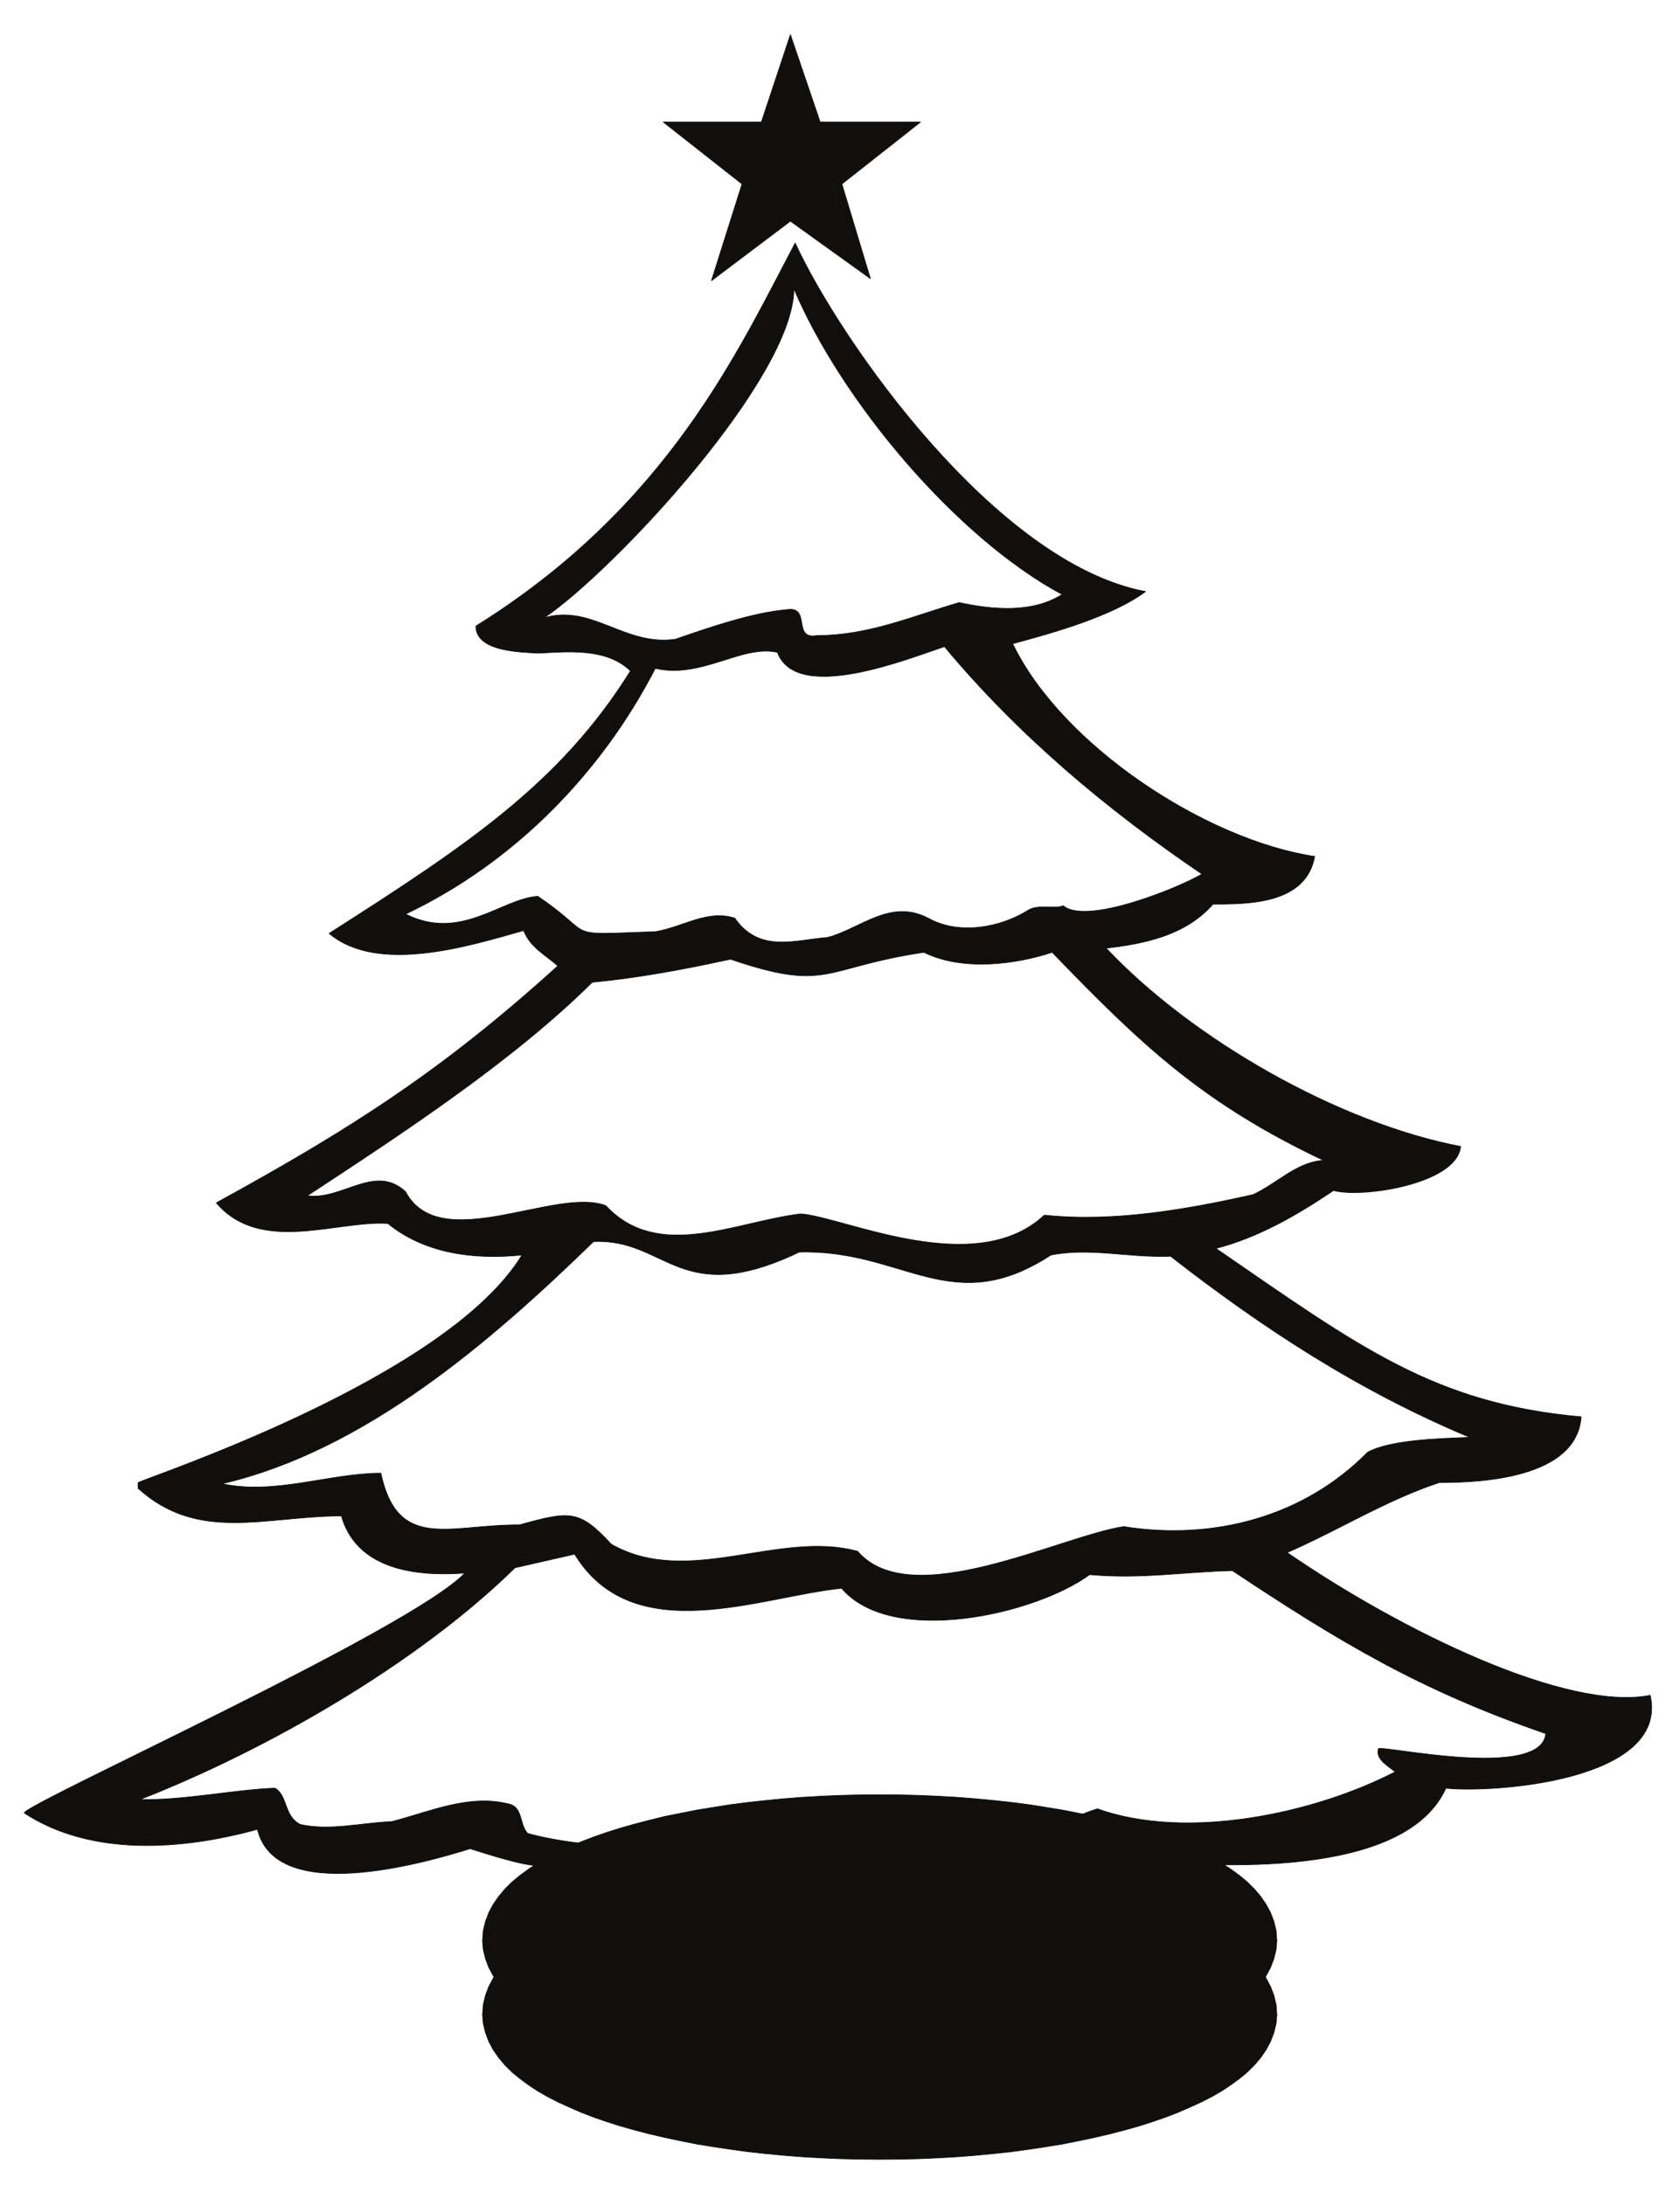 <?xml version="1.0" encoding="UTF-8"?>
<svg xmlns="http://www.w3.org/2000/svg" xmlns:xlink="http://www.w3.org/1999/xlink" width="297.561pt" height="386.992pt" viewBox="0 0 297.561 386.992" version="1.1">
<g id="surface1">
<path style="fill:none;stroke-width:0.12;stroke-linecap:butt;stroke-linejoin:round;stroke:rgb(6.476%,5.928%,5.235%);stroke-opacity:1;stroke-miterlimit:10;" d="M -0.001 -0.001 L -0.032 -0.001 L -0.141 1.671 L -0.54 3.315 L -1.141 4.874 L -1.93 6.35 L -2.891 7.737 L -4.001 9.042 L -5.251 10.292 L -6.661 11.452 L -8.169 12.557 L -9.809 13.636 L -11.571 14.655 L -13.469 15.62 L -15.45 16.554 L -17.551 17.432 L -19.758 18.284 L -22.059 19.077 L -24.461 19.843 L -26.989 20.55 L -29.602 21.229 L -32.258 21.882 L -35.071 22.452 L -37.93 23.018 L -40.879 23.526 L -43.911 23.979 L -47.001 24.378 L -50.149 24.718 L -53.379 25.03 L -56.669 25.284 L -60.04 25.483 L -63.411 25.624 L -66.872 25.71 L -70.36 25.737 L -70.36 18.483 L -66.981 18.452 L -63.641 18.37 L -60.379 18.229 L -57.149 18.057 L -54.001 17.8 L -50.879 17.518 L -47.852 17.179 L -44.899 16.78 L -42.008 16.354 L -39.2 15.874 L -36.481 15.362 L -33.879 14.796 L -31.321 14.202 L -28.891 13.577 L -26.559 12.897 L -24.321 12.19 L -22.231 11.452 L -20.239 10.714 L -18.372 9.921 L -16.641 9.1 L -15.051 8.276 L -13.61 7.456 L -12.301 6.604 L -11.141 5.753 L -10.149 4.932 L -9.301 4.108 L -8.622 3.315 L -8.11 2.55 L -7.739 1.87 L -7.489 1.218 L -7.34 0.596 L -7.29 -0.001 L -7.309 -0.001 Z M -0.001 -0.001 " transform="matrix(1,0,0,-1,226.165,356.671)"/>
<path style=" stroke:none;fill-rule:evenodd;fill:rgb(6.476%,5.928%,5.235%);fill-opacity:1;" d="M 226.164 356.672 L 226.133 356.672 L 226.023 355 L 225.625 353.355 L 225.023 351.797 L 224.234 350.32 L 223.273 348.934 L 222.164 347.629 L 220.914 346.379 L 219.504 345.219 L 217.996 344.113 L 216.355 343.035 L 214.594 342.016 L 212.695 341.051 L 210.715 340.117 L 208.613 339.238 L 206.406 338.387 L 204.105 337.594 L 201.703 336.828 L 199.176 336.121 L 196.562 335.441 L 193.906 334.789 L 191.094 334.219 L 188.234 333.652 L 185.285 333.145 L 182.254 332.691 L 179.164 332.293 L 176.016 331.953 L 172.785 331.641 L 169.496 331.387 L 166.125 331.188 L 162.754 331.047 L 159.293 330.961 L 155.805 330.934 L 155.805 338.188 L 159.184 338.219 L 162.523 338.301 L 165.785 338.441 L 169.016 338.613 L 172.164 338.871 L 175.285 339.152 L 178.312 339.492 L 181.266 339.891 L 184.156 340.316 L 186.965 340.797 L 189.684 341.309 L 192.285 341.875 L 194.844 342.469 L 197.273 343.094 L 199.605 343.773 L 201.844 344.48 L 203.934 345.219 L 205.926 345.957 L 207.793 346.75 L 209.523 347.57 L 211.113 348.395 L 212.555 349.215 L 213.863 350.066 L 215.023 350.918 L 216.016 351.738 L 216.863 352.562 L 217.543 353.355 L 218.055 354.121 L 218.426 354.801 L 218.676 355.453 L 218.824 356.074 L 218.875 356.672 L 218.855 356.672 Z M 226.164 356.672 "/>
<path style="fill:none;stroke-width:0.12;stroke-linecap:butt;stroke-linejoin:round;stroke:rgb(6.476%,5.928%,5.235%);stroke-opacity:1;stroke-miterlimit:10;" d="M 0.001 -0 L 3.49 0.027 L 6.951 0.113 L 10.322 0.258 L 13.693 0.453 L 16.978 0.711 L 20.212 1.019 L 23.361 1.359 L 26.451 1.785 L 29.478 2.238 L 32.431 2.723 L 35.291 3.289 L 38.103 3.887 L 40.759 4.508 L 43.373 5.187 L 45.9 5.894 L 48.302 6.664 L 50.603 7.457 L 52.81 8.308 L 54.912 9.215 L 56.892 10.121 L 58.791 11.086 L 60.552 12.105 L 62.193 13.183 L 63.701 14.289 L 65.111 15.449 L 66.361 16.695 L 67.47 18 L 68.431 19.39 L 69.22 20.863 L 69.822 22.422 L 70.22 24.066 L 70.361 25.738 L 63.052 25.738 L 63.021 25.144 L 62.873 24.519 L 62.623 23.867 L 62.251 23.187 L 61.74 22.422 L 61.06 21.629 L 60.212 20.836 L 59.22 19.984 L 58.06 19.137 L 56.751 18.312 L 55.31 17.465 L 53.72 16.64 L 51.99 15.816 L 50.123 15.055 L 48.13 14.289 L 46.041 13.551 L 43.802 12.844 L 41.47 12.16 L 39.041 11.539 L 36.478 10.941 L 33.88 10.375 L 31.162 9.863 L 28.353 9.383 L 25.462 8.957 L 22.509 8.59 L 19.478 8.223 L 16.361 7.937 L 13.212 7.711 L 9.978 7.512 L 6.72 7.371 L 3.38 7.285 L 0.001 7.258 Z M 0.001 -0 " transform="matrix(1,0,0,-1,155.803,382.41)"/>
<path style=" stroke:none;fill-rule:evenodd;fill:rgb(6.476%,5.928%,5.235%);fill-opacity:1;" d="M 155.805 382.41 L 159.293 382.383 L 162.754 382.297 L 166.125 382.152 L 169.496 381.957 L 172.781 381.699 L 176.016 381.391 L 179.164 381.051 L 182.254 380.625 L 185.281 380.172 L 188.234 379.688 L 191.094 379.121 L 193.906 378.523 L 196.562 377.902 L 199.176 377.223 L 201.703 376.516 L 204.105 375.746 L 206.406 374.953 L 208.613 374.102 L 210.715 373.195 L 212.695 372.289 L 214.594 371.324 L 216.355 370.305 L 217.996 369.227 L 219.504 368.121 L 220.914 366.961 L 222.164 365.715 L 223.273 364.41 L 224.234 363.02 L 225.023 361.547 L 225.625 359.988 L 226.023 358.344 L 226.164 356.672 L 218.855 356.672 L 218.824 357.266 L 218.676 357.891 L 218.426 358.543 L 218.055 359.223 L 217.543 359.988 L 216.863 360.781 L 216.016 361.574 L 215.023 362.426 L 213.863 363.273 L 212.555 364.098 L 211.113 364.945 L 209.523 365.77 L 207.793 366.594 L 205.926 367.355 L 203.934 368.121 L 201.844 368.859 L 199.605 369.566 L 197.273 370.25 L 194.844 370.871 L 192.281 371.469 L 189.684 372.035 L 186.965 372.547 L 184.156 373.027 L 181.266 373.453 L 178.312 373.82 L 175.281 374.188 L 172.164 374.473 L 169.016 374.699 L 165.781 374.898 L 162.523 375.039 L 159.184 375.125 L 155.805 375.152 Z M 155.805 382.41 "/>
<path style="fill:none;stroke-width:0.12;stroke-linecap:butt;stroke-linejoin:round;stroke:rgb(6.476%,5.928%,5.235%);stroke-opacity:1;stroke-miterlimit:10;" d="M 0.001 -0.001 L -0.03 -0.001 L 0.111 -1.673 L 0.513 -3.318 L 1.103 -4.876 L 1.892 -6.349 L 2.861 -7.739 L 3.962 -9.044 L 5.212 -10.29 L 6.63 -11.45 L 8.13 -12.56 L 9.771 -13.634 L 11.533 -14.654 L 13.431 -15.618 L 15.423 -16.525 L 17.513 -17.435 L 19.72 -18.282 L 22.021 -19.075 L 24.431 -19.845 L 26.951 -20.552 L 29.56 -21.232 L 32.22 -21.853 L 35.033 -22.45 L 37.892 -23.017 L 40.841 -23.497 L 43.88 -23.954 L 46.97 -24.376 L 50.111 -24.72 L 53.341 -25.029 L 56.63 -25.286 L 60.001 -25.482 L 63.38 -25.626 L 66.841 -25.708 L 70.322 -25.739 L 70.322 -18.482 L 66.951 -18.454 L 63.603 -18.368 L 60.341 -18.228 L 57.111 -18.029 L 53.97 -17.802 L 50.853 -17.517 L 47.822 -17.15 L 44.873 -16.782 L 41.982 -16.357 L 39.173 -15.872 L 36.451 -15.364 L 33.841 -14.798 L 31.291 -14.2 L 28.853 -13.579 L 26.533 -12.896 L 24.291 -12.189 L 22.193 -11.45 L 20.212 -10.689 L 18.341 -9.923 L 16.611 -9.099 L 15.021 -8.275 L 13.572 -7.427 L 12.271 -6.603 L 11.111 -5.755 L 10.111 -4.904 L 9.263 -4.111 L 8.58 -3.318 L 8.072 -2.552 L 7.712 -1.872 L 7.451 -1.22 L 7.31 -0.595 L 7.251 -0.001 Z M 0.001 -0.001 " transform="matrix(1,0,0,-1,85.483,356.671)"/>
<path style=" stroke:none;fill-rule:evenodd;fill:rgb(6.476%,5.928%,5.235%);fill-opacity:1;" d="M 85.484 356.672 L 85.453 356.672 L 85.594 358.344 L 85.996 359.988 L 86.586 361.547 L 87.375 363.02 L 88.344 364.41 L 89.445 365.715 L 90.695 366.961 L 92.113 368.121 L 93.613 369.23 L 95.254 370.305 L 97.016 371.324 L 98.914 372.289 L 100.906 373.195 L 102.996 374.105 L 105.203 374.953 L 107.504 375.746 L 109.914 376.516 L 112.434 377.223 L 115.043 377.902 L 117.703 378.523 L 120.516 379.121 L 123.375 379.688 L 126.324 380.168 L 129.363 380.625 L 132.453 381.047 L 135.594 381.391 L 138.824 381.699 L 142.113 381.957 L 145.484 382.152 L 148.863 382.297 L 152.324 382.379 L 155.805 382.41 L 155.805 375.152 L 152.434 375.125 L 149.086 375.039 L 145.824 374.898 L 142.594 374.699 L 139.453 374.473 L 136.336 374.188 L 133.305 373.82 L 130.355 373.453 L 127.465 373.027 L 124.656 372.543 L 121.934 372.035 L 119.324 371.469 L 116.773 370.871 L 114.336 370.25 L 112.016 369.566 L 109.773 368.859 L 107.676 368.121 L 105.695 367.359 L 103.824 366.594 L 102.094 365.77 L 100.504 364.945 L 99.055 364.098 L 97.754 363.273 L 96.594 362.426 L 95.594 361.574 L 94.746 360.781 L 94.062 359.988 L 93.555 359.223 L 93.195 358.543 L 92.934 357.891 L 92.793 357.266 L 92.734 356.672 Z M 85.484 356.672 "/>
<path style="fill:none;stroke-width:0.12;stroke-linecap:butt;stroke-linejoin:round;stroke:rgb(6.476%,5.928%,5.235%);stroke-opacity:1;stroke-miterlimit:10;" d="M 0.001 -0.001 L -3.479 -0.029 L -6.94 -0.114 L -10.319 -0.255 L -13.69 -0.454 L -16.979 -0.708 L -20.209 -1.021 L -23.35 -1.361 L -26.44 -1.755 L -29.479 -2.212 L -32.428 -2.72 L -35.288 -3.286 L -38.1 -3.857 L -40.76 -4.505 L -43.37 -5.189 L -45.889 -5.896 L -48.299 -6.661 L -50.6 -7.454 L -52.807 -8.306 L -54.897 -9.185 L -56.889 -10.118 L -58.788 -11.083 L -60.549 -12.103 L -62.19 -13.181 L -63.69 -14.286 L -65.108 -15.447 L -66.358 -16.697 L -67.459 -18.001 L -68.428 -19.388 L -69.217 -20.864 L -69.807 -22.423 L -70.209 -24.068 L -70.319 -25.739 L -63.069 -25.739 L -63.01 -25.146 L -62.87 -24.521 L -62.608 -23.868 L -62.249 -23.189 L -61.741 -22.423 L -61.057 -21.626 L -60.209 -20.806 L -59.209 -19.986 L -58.049 -19.134 L -56.749 -18.282 L -55.299 -17.462 L -53.709 -16.638 L -51.979 -15.818 L -50.108 -15.025 L -48.127 -14.286 L -46.03 -13.548 L -43.788 -12.841 L -41.467 -12.161 L -39.03 -11.536 L -36.479 -10.943 L -33.87 -10.372 L -31.147 -9.864 L -28.338 -9.38 L -25.448 -8.958 L -22.499 -8.56 L -19.467 -8.22 L -16.35 -7.939 L -13.209 -7.681 L -9.979 -7.513 L -6.717 -7.368 L -3.37 -7.286 L 0.001 -7.255 Z M 0.001 -0.001 " transform="matrix(1,0,0,-1,155.803,330.932)"/>
<path style=" stroke:none;fill-rule:evenodd;fill:rgb(6.476%,5.928%,5.235%);fill-opacity:1;" d="M 155.805 330.934 L 152.324 330.961 L 148.863 331.047 L 145.484 331.188 L 142.113 331.387 L 138.824 331.641 L 135.594 331.953 L 132.453 332.293 L 129.363 332.688 L 126.324 333.145 L 123.375 333.652 L 120.516 334.219 L 117.703 334.789 L 115.043 335.438 L 112.434 336.121 L 109.914 336.828 L 107.504 337.594 L 105.203 338.387 L 102.996 339.238 L 100.906 340.117 L 98.914 341.051 L 97.016 342.016 L 95.254 343.035 L 93.613 344.113 L 92.113 345.219 L 90.695 346.379 L 89.445 347.629 L 88.344 348.934 L 87.375 350.32 L 86.586 351.797 L 85.996 353.355 L 85.594 355 L 85.484 356.672 L 92.734 356.672 L 92.793 356.078 L 92.934 355.453 L 93.195 354.801 L 93.555 354.121 L 94.062 353.355 L 94.746 352.559 L 95.594 351.738 L 96.594 350.918 L 97.754 350.066 L 99.055 349.215 L 100.504 348.395 L 102.094 347.57 L 103.824 346.75 L 105.695 345.957 L 107.676 345.219 L 109.773 344.48 L 112.016 343.773 L 114.336 343.094 L 116.773 342.469 L 119.324 341.875 L 121.934 341.305 L 124.656 340.797 L 127.465 340.312 L 130.355 339.891 L 133.305 339.492 L 136.336 339.152 L 139.453 338.871 L 142.594 338.613 L 145.824 338.445 L 149.086 338.301 L 152.434 338.219 L 155.805 338.188 Z M 155.805 330.934 "/>
<path style="fill:none;stroke-width:0.12;stroke-linecap:butt;stroke-linejoin:round;stroke:rgb(6.476%,5.928%,5.235%);stroke-opacity:1;stroke-miterlimit:10;" d="M 0.001 0.002 C -36.819 0.002 -66.698 -9.893 -66.698 -22.111 C -66.698 -34.326 -36.819 -44.221 0.001 -44.221 C 36.822 -44.221 66.701 -34.326 66.701 -22.111 C 66.701 -9.893 36.822 0.002 0.001 0.002 Z M 0.001 0.002 " transform="matrix(1,0,0,-1,155.803,334.56)"/>
<path style=" stroke:none;fill-rule:evenodd;fill:rgb(6.476%,5.928%,5.235%);fill-opacity:1;" d="M 155.805 334.559 C 118.984 334.559 89.105 344.453 89.105 356.672 C 89.105 368.887 118.984 378.781 155.805 378.781 C 192.625 378.781 222.504 368.887 222.504 356.672 C 222.504 344.453 192.625 334.559 155.805 334.559 "/>
<path style="fill:none;stroke-width:0.12;stroke-linecap:butt;stroke-linejoin:round;stroke:rgb(6.476%,5.928%,5.235%);stroke-opacity:1;stroke-miterlimit:10;" d="M -0.001 0.001 L -0.032 0.001 L -0.141 1.673 L -0.54 3.317 L -1.141 4.876 L -1.93 6.348 L -2.891 7.739 L -4.001 9.044 L -5.251 10.29 L -6.661 11.454 L -8.169 12.559 L -9.809 13.637 L -11.571 14.653 L -13.469 15.618 L -15.45 16.555 L -17.551 17.434 L -19.758 18.282 L -22.059 19.079 L -24.461 19.845 L -26.989 20.552 L -29.602 21.231 L -32.258 21.884 L -35.071 22.45 L -37.93 23.016 L -40.879 23.501 L -43.911 23.981 L -47.001 24.38 L -50.149 24.72 L -53.379 25.028 L -56.669 25.286 L -60.04 25.481 L -63.411 25.626 L -66.872 25.712 L -70.36 25.739 L -70.36 18.481 L -66.981 18.454 L -63.641 18.368 L -60.379 18.227 L -57.149 18.059 L -54.001 17.802 L -50.879 17.52 L -47.852 17.18 L -44.899 16.782 L -42.008 16.356 L -39.2 15.876 L -36.481 15.364 L -33.879 14.798 L -31.321 14.2 L -28.891 13.579 L -26.559 12.895 L -24.321 12.188 L -22.231 11.454 L -20.239 10.716 L -18.372 9.923 L -16.641 9.098 L -15.051 8.278 L -13.61 7.454 L -12.301 6.606 L -11.141 5.755 L -10.149 4.934 L -9.301 4.11 L -8.622 3.317 L -8.11 2.552 L -7.739 1.872 L -7.489 1.22 L -7.34 0.595 L -7.29 0.001 L -7.309 0.001 Z M -0.001 0.001 " transform="matrix(1,0,0,-1,226.165,343.575)"/>
<path style=" stroke:none;fill-rule:evenodd;fill:rgb(6.476%,5.928%,5.235%);fill-opacity:1;" d="M 226.164 343.574 L 226.133 343.574 L 226.023 341.902 L 225.625 340.258 L 225.023 338.699 L 224.234 337.227 L 223.273 335.836 L 222.164 334.531 L 220.914 333.285 L 219.504 332.121 L 217.996 331.016 L 216.355 329.938 L 214.594 328.922 L 212.695 327.957 L 210.715 327.02 L 208.613 326.141 L 206.406 325.293 L 204.105 324.496 L 201.703 323.73 L 199.176 323.023 L 196.562 322.344 L 193.906 321.691 L 191.094 321.125 L 188.234 320.559 L 185.285 320.074 L 182.254 319.594 L 179.164 319.195 L 176.016 318.855 L 172.785 318.547 L 169.496 318.289 L 166.125 318.094 L 162.754 317.949 L 159.293 317.863 L 155.805 317.836 L 155.805 325.094 L 159.184 325.121 L 162.523 325.207 L 165.785 325.348 L 169.016 325.516 L 172.164 325.773 L 175.285 326.055 L 178.312 326.395 L 181.266 326.793 L 184.156 327.219 L 186.965 327.699 L 189.684 328.211 L 192.285 328.777 L 194.844 329.375 L 197.273 329.996 L 199.605 330.68 L 201.844 331.387 L 203.934 332.121 L 205.926 332.859 L 207.793 333.652 L 209.523 334.477 L 211.113 335.297 L 212.555 336.121 L 213.863 336.969 L 215.023 337.82 L 216.016 338.641 L 216.863 339.465 L 217.543 340.258 L 218.055 341.023 L 218.426 341.703 L 218.676 342.355 L 218.824 342.98 L 218.875 343.574 L 218.855 343.574 Z M 226.164 343.574 "/>
<path style="fill:none;stroke-width:0.12;stroke-linecap:butt;stroke-linejoin:round;stroke:rgb(6.476%,5.928%,5.235%);stroke-opacity:1;stroke-miterlimit:10;" d="M 0.001 0.001 L 3.49 0.028 L 6.951 0.114 L 10.322 0.255 L 13.693 0.454 L 16.978 0.708 L 20.212 1.02 L 23.361 1.36 L 26.451 1.786 L 29.478 2.239 L 32.431 2.72 L 35.291 3.29 L 38.103 3.884 L 40.759 4.509 L 43.373 5.188 L 45.9 5.895 L 48.302 6.661 L 50.603 7.454 L 52.81 8.305 L 54.912 9.212 L 56.892 10.122 L 58.791 11.083 L 60.552 12.102 L 62.193 13.18 L 63.701 14.286 L 65.111 15.45 L 66.361 16.696 L 67.47 18.001 L 68.431 19.388 L 69.22 20.86 L 69.822 22.423 L 70.22 24.063 L 70.361 25.739 L 63.052 25.739 L 63.021 25.145 L 62.873 24.52 L 62.623 23.868 L 62.251 23.188 L 61.74 22.423 L 61.06 21.63 L 60.212 20.837 L 59.22 19.981 L 58.06 19.134 L 56.751 18.313 L 55.31 17.462 L 53.72 16.641 L 51.99 15.817 L 50.123 15.052 L 48.13 14.286 L 46.041 13.552 L 43.802 12.841 L 41.47 12.161 L 39.041 11.536 L 36.478 10.942 L 33.88 10.376 L 31.162 9.864 L 28.353 9.384 L 25.462 8.958 L 22.509 8.591 L 19.478 8.22 L 16.361 7.938 L 13.212 7.712 L 9.978 7.513 L 6.72 7.372 L 3.38 7.286 L 0.001 7.259 Z M 0.001 0.001 " transform="matrix(1,0,0,-1,155.803,369.313)"/>
<path style=" stroke:none;fill-rule:evenodd;fill:rgb(6.476%,5.928%,5.235%);fill-opacity:1;" d="M 155.805 369.312 L 159.293 369.285 L 162.754 369.199 L 166.125 369.059 L 169.496 368.859 L 172.781 368.605 L 176.016 368.293 L 179.164 367.953 L 182.254 367.527 L 185.281 367.074 L 188.234 366.594 L 191.094 366.023 L 193.906 365.43 L 196.562 364.805 L 199.176 364.125 L 201.703 363.418 L 204.105 362.652 L 206.406 361.859 L 208.613 361.008 L 210.715 360.102 L 212.695 359.191 L 214.594 358.23 L 216.355 357.211 L 217.996 356.133 L 219.504 355.027 L 220.914 353.863 L 222.164 352.617 L 223.273 351.312 L 224.234 349.926 L 225.023 348.453 L 225.625 346.891 L 226.023 345.25 L 226.164 343.574 L 218.855 343.574 L 218.824 344.168 L 218.676 344.793 L 218.426 345.445 L 218.055 346.125 L 217.543 346.891 L 216.863 347.684 L 216.016 348.477 L 215.023 349.332 L 213.863 350.18 L 212.555 351 L 211.113 351.852 L 209.523 352.672 L 207.793 353.496 L 205.926 354.262 L 203.934 355.027 L 201.844 355.762 L 199.605 356.473 L 197.273 357.152 L 194.844 357.777 L 192.281 358.371 L 189.684 358.938 L 186.965 359.449 L 184.156 359.93 L 181.266 360.355 L 178.312 360.723 L 175.281 361.094 L 172.164 361.375 L 169.016 361.602 L 165.781 361.801 L 162.523 361.941 L 159.184 362.027 L 155.805 362.055 Z M 155.805 369.312 "/>
<path style="fill:none;stroke-width:0.12;stroke-linecap:butt;stroke-linejoin:round;stroke:rgb(6.476%,5.928%,5.235%);stroke-opacity:1;stroke-miterlimit:10;" d="M 0.001 0.001 L -0.03 0.001 L 0.111 -1.671 L 0.513 -3.316 L 1.103 -4.874 L 1.892 -6.351 L 2.861 -7.737 L 3.962 -9.042 L 5.212 -10.288 L 6.63 -11.452 L 8.13 -12.558 L 9.771 -13.636 L 11.533 -14.655 L 13.431 -15.616 L 15.423 -16.527 L 17.513 -17.433 L 19.72 -18.284 L 22.021 -19.077 L 24.431 -19.843 L 26.951 -20.55 L 29.56 -21.23 L 32.22 -21.855 L 35.033 -22.448 L 37.892 -23.019 L 40.841 -23.499 L 43.88 -23.952 L 46.97 -24.378 L 50.111 -24.718 L 53.341 -25.03 L 56.63 -25.284 L 60.001 -25.484 L 63.38 -25.624 L 66.841 -25.71 L 70.322 -25.738 L 70.322 -18.48 L 66.951 -18.452 L 63.603 -18.366 L 60.341 -18.226 L 57.111 -18.027 L 53.97 -17.804 L 50.853 -17.519 L 47.822 -17.148 L 44.873 -16.78 L 41.982 -16.355 L 39.173 -15.874 L 36.451 -15.363 L 33.841 -14.796 L 31.291 -14.202 L 28.853 -13.577 L 26.533 -12.898 L 24.291 -12.187 L 22.193 -11.452 L 20.212 -10.687 L 18.341 -9.921 L 16.611 -9.101 L 15.021 -8.277 L 13.572 -7.429 L 12.271 -6.605 L 11.111 -5.753 L 10.111 -4.902 L 9.263 -4.109 L 8.58 -3.316 L 8.072 -2.55 L 7.712 -1.87 L 7.451 -1.218 L 7.31 -0.597 L 7.251 0.001 Z M 0.001 0.001 " transform="matrix(1,0,0,-1,85.483,343.575)"/>
<path style=" stroke:none;fill-rule:evenodd;fill:rgb(6.476%,5.928%,5.235%);fill-opacity:1;" d="M 85.484 343.574 L 85.453 343.574 L 85.594 345.246 L 85.996 346.891 L 86.586 348.449 L 87.375 349.926 L 88.344 351.312 L 89.445 352.617 L 90.695 353.863 L 92.113 355.027 L 93.613 356.133 L 95.254 357.211 L 97.016 358.23 L 98.914 359.191 L 100.906 360.102 L 102.996 361.008 L 105.203 361.859 L 107.504 362.652 L 109.914 363.418 L 112.434 364.125 L 115.043 364.805 L 117.703 365.43 L 120.516 366.023 L 123.375 366.594 L 126.324 367.074 L 129.363 367.527 L 132.453 367.953 L 135.594 368.293 L 138.824 368.605 L 142.113 368.859 L 145.484 369.059 L 148.863 369.199 L 152.324 369.285 L 155.805 369.312 L 155.805 362.055 L 152.434 362.027 L 149.086 361.941 L 145.824 361.801 L 142.594 361.602 L 139.453 361.379 L 136.336 361.094 L 133.305 360.723 L 130.355 360.355 L 127.465 359.93 L 124.656 359.449 L 121.934 358.938 L 119.324 358.371 L 116.773 357.777 L 114.336 357.152 L 112.016 356.473 L 109.773 355.762 L 107.676 355.027 L 105.695 354.262 L 103.824 353.496 L 102.094 352.676 L 100.504 351.852 L 99.055 351.004 L 97.754 350.18 L 96.594 349.328 L 95.594 348.477 L 94.746 347.684 L 94.062 346.891 L 93.555 346.125 L 93.195 345.445 L 92.934 344.793 L 92.793 344.172 L 92.734 343.574 Z M 85.484 343.574 "/>
<path style="fill:none;stroke-width:0.12;stroke-linecap:butt;stroke-linejoin:round;stroke:rgb(6.476%,5.928%,5.235%);stroke-opacity:1;stroke-miterlimit:10;" d="M 0.001 0.001 L -3.479 -0.027 L -6.94 -0.113 L -10.319 -0.253 L -13.69 -0.452 L -16.979 -0.706 L -20.209 -1.019 L -23.35 -1.359 L -26.44 -1.757 L -29.479 -2.238 L -32.428 -2.722 L -35.288 -3.288 L -38.1 -3.855 L -40.76 -4.507 L -43.37 -5.187 L -45.889 -5.898 L -48.299 -6.659 L -50.6 -7.456 L -52.807 -8.304 L -54.897 -9.183 L -56.889 -10.12 L -58.788 -11.081 L -60.549 -12.105 L -62.19 -13.183 L -63.69 -14.284 L -65.108 -15.448 L -66.358 -16.695 L -67.459 -17.999 L -68.428 -19.39 L -69.217 -20.863 L -69.807 -22.421 L -70.209 -24.066 L -70.319 -25.738 L -63.069 -25.738 L -63.01 -25.144 L -62.87 -24.519 L -62.608 -23.866 L -62.249 -23.187 L -61.741 -22.421 L -61.057 -21.628 L -60.209 -20.808 L -59.209 -19.984 L -58.049 -19.132 L -56.749 -18.284 L -55.299 -17.46 L -53.709 -16.64 L -51.979 -15.816 L -50.108 -15.023 L -48.127 -14.284 L -46.03 -13.55 L -43.788 -12.839 L -41.467 -12.159 L -39.03 -11.538 L -36.479 -10.941 L -33.87 -10.374 L -31.147 -9.863 L -28.338 -9.382 L -25.448 -8.956 L -22.499 -8.562 L -19.467 -8.222 L -16.35 -7.937 L -13.209 -7.683 L -9.979 -7.511 L -6.717 -7.37 L -3.37 -7.284 L 0.001 -7.257 Z M 0.001 0.001 " transform="matrix(1,0,0,-1,155.803,317.837)"/>
<path style=" stroke:none;fill-rule:evenodd;fill:rgb(6.476%,5.928%,5.235%);fill-opacity:1;" d="M 155.805 317.836 L 152.324 317.863 L 148.863 317.949 L 145.484 318.09 L 142.113 318.289 L 138.824 318.543 L 135.594 318.855 L 132.453 319.195 L 129.363 319.594 L 126.324 320.074 L 123.375 320.559 L 120.516 321.125 L 117.703 321.691 L 115.043 322.344 L 112.434 323.023 L 109.914 323.734 L 107.504 324.496 L 105.203 325.293 L 102.996 326.141 L 100.906 327.02 L 98.914 327.957 L 97.016 328.918 L 95.254 329.941 L 93.613 331.02 L 92.113 332.121 L 90.695 333.285 L 89.445 334.531 L 88.344 335.836 L 87.375 337.227 L 86.586 338.699 L 85.996 340.258 L 85.594 341.902 L 85.484 343.574 L 92.734 343.574 L 92.793 342.98 L 92.934 342.355 L 93.195 341.703 L 93.555 341.023 L 94.062 340.258 L 94.746 339.465 L 95.594 338.645 L 96.594 337.82 L 97.754 336.969 L 99.055 336.121 L 100.504 335.297 L 102.094 334.477 L 103.824 333.652 L 105.695 332.859 L 107.676 332.121 L 109.773 331.387 L 112.016 330.676 L 114.336 329.996 L 116.773 329.375 L 119.324 328.777 L 121.934 328.211 L 124.656 327.699 L 127.465 327.219 L 130.355 326.793 L 133.305 326.398 L 136.336 326.059 L 139.453 325.773 L 142.594 325.52 L 145.824 325.348 L 149.086 325.207 L 152.434 325.121 L 155.805 325.094 Z M 155.805 317.836 "/>
<path style="fill:none;stroke-width:0.12;stroke-linecap:butt;stroke-linejoin:round;stroke:rgb(6.476%,5.928%,5.235%);stroke-opacity:1;stroke-miterlimit:10;" d="M 0.001 -0 C -36.819 -0 -66.698 -9.895 -66.698 -22.11 C -66.698 -34.328 -36.819 -44.219 0.001 -44.219 C 36.822 -44.219 66.701 -34.328 66.701 -22.11 C 66.701 -9.895 36.822 -0 0.001 -0 Z M -6.522 -10.09 C -2.522 -10.801 1.56 -11.535 5.56 -12.274 C 6.212 -14.371 6.38 -15.902 6.072 -18.086 C 1.701 -18.68 -2.799 -19.106 -6.522 -16.867 Z M -6.522 -10.09 " transform="matrix(1,0,0,-1,155.803,321.465)"/>
<path style=" stroke:none;fill-rule:evenodd;fill:rgb(6.476%,5.928%,5.235%);fill-opacity:1;" d="M 155.805 321.465 C 118.984 321.465 89.105 331.359 89.105 343.574 C 89.105 355.793 118.984 365.684 155.805 365.684 C 192.625 365.684 222.504 355.793 222.504 343.574 C 222.504 331.359 192.625 321.465 155.805 321.465 M 149.281 331.555 C 153.281 332.266 157.363 333 161.363 333.738 C 162.016 335.836 162.184 337.367 161.875 339.551 C 157.504 340.145 153.004 340.57 149.281 338.332 Z M 149.281 331.555 "/>
<path style="fill:none;stroke-width:0.12;stroke-linecap:butt;stroke-linejoin:round;stroke:rgb(6.476%,5.928%,5.235%);stroke-opacity:1;stroke-miterlimit:10;" d="M 0.001 -0.001 C -9.549 -10.064 -77.67 -40.732 -78.042 -42.489 C -66.159 -50.286 -49.979 -49.04 -36.741 -45.384 C -33.452 -58.876 -7.229 -51.361 0.931 -48.814 C 3.771 -49.689 10.201 -51.818 13.04 -51.818 C 18.341 -66.954 53.689 -49.775 62.869 -52.47 C 63.15 -56.321 61.99 -60.974 63.81 -64.118 C 68.341 -69.079 76.341 -68.853 82.458 -67.236 C 88.861 -66.954 84.951 -59.755 87.048 -56.833 C 92.58 -56.321 115.111 -48.021 118.599 -50.798 C 132.798 -52.103 166.478 -54.196 173.759 -38.099 C 181.978 -38.978 213.31 -36.876 209.958 -21.653 C 195.162 -24.548 165.88 -10.29 145.638 3.632 C 154.599 7.514 163.251 12.956 172.572 16.018 C 180.169 16.018 196.919 16.839 197.72 27.667 C 171.638 30.018 158.458 39.999 133.029 57.487 C 140.599 59.444 147.458 63.44 153.861 67.749 C 158.74 66.358 175.72 68.854 176.369 75.546 C 154.662 79.71 128.72 94.565 113.58 110.667 C 120.56 111.46 127.701 112.987 132.521 118.46 C 139.072 118.46 148.99 118.546 150.521 126.905 C 131.208 129.827 105.701 146.581 97.029 164.581 C 104.091 166.479 114.74 169.456 120.56 173.819 C 94.048 178.78 66.439 218.268 58.509 235.53 C 48.361 216.37 35.97 188.901 1.951 167.698 C 1.951 163.19 9.751 163.104 13.04 162.905 C 18.509 163.19 25.111 163.843 29.341 159.761 C 16.888 139.807 0.369 128.862 -24.042 113.272 C -15.389 105.987 0.88 111.093 10.4 113.784 C 11.65 110.749 14.06 109.643 16.47 107.518 C -3.94 89.038 -19.819 78.831 -44.022 65.565 C -36.229 56.382 -22.588 62.503 -13.639 61.909 C -7.139 56.608 1.529 55.444 10.119 56.323 C -3.202 34.386 -56.042 17.038 -57.862 16.018 L -57.862 14.995 C -47.229 5.386 -35.491 10.061 -21.862 10.12 C -18.881 -0.509 -6.069 -0.45 0.001 -0.001 Z M 8.869 0.936 L 19.439 3.347 C 29.849 -13.634 52.24 -4.165 66.728 -2.693 C 75.54 -13.04 100.83 -7.427 110.662 -0.282 C 119.849 -1.103 127.419 0.229 135.951 0.425 C 155.029 -12.243 169.228 -20.778 191.451 -28.431 C 190.708 -36.794 162.251 -30.388 161.798 -31.122 C 161.291 -33.079 163.611 -34.185 164.779 -35.204 C 150.431 -42.634 127.841 -47.423 112.048 -41.755 C 108.619 -42.775 105.478 -44.587 102.13 -45.892 C 89.97 -48.669 76.419 -50.345 64.689 -45.384 C 60.548 -40.876 53.548 -45.185 48.58 -46.63 C 36.419 -48.669 22.931 -49.267 11.138 -46.118 C 9.611 -44.532 10.341 -41.388 7.708 -40.876 C 0.572 -39.118 -6.272 -42.321 -12.979 -44.021 C -18.28 -44.22 -23.76 -45.693 -29.139 -44.532 C -32.061 -43.06 -31.319 -39.571 -33.588 -38.099 C -40.139 -38.267 -50.428 -40.364 -57.491 -40.083 C -35.069 -31.321 -8.311 -15.958 8.869 0.936 Z M 22.791 58.706 C 35.771 59.304 38.009 46.686 59.208 56.835 C 77.669 57.401 86.169 44.788 103.798 56.323 C 110.798 57.686 117.49 55.815 125.009 56.1 C 141.251 43.429 158.31 32.261 177.99 24.038 C 173.08 23.811 164.119 23.671 159.9 21.401 C 148.759 10.061 132.798 5.671 116.701 8.222 C 105.478 6.55 79.029 -7.142 69.56 3.854 C 55.591 7.655 39.541 -2.638 25.939 5.104 C 20.24 11.28 18.572 10.999 9.689 8.534 C -2.78 8.589 -11.881 3.772 -14.881 17.686 C -23.838 17.686 -33.729 13.776 -42.999 15.819 C -17.721 21.714 4.509 40.932 22.791 58.706 Z M 22.56 104.628 C 30.951 105.421 39.259 107.011 47.048 108.71 C 64.458 102.784 63.24 107.233 81.298 109.929 C 88.072 106.585 97.4 107.745 104.029 109.929 C 120.22 93.116 131.041 83.057 152.111 73.077 C 147.369 72.85 143.798 68.913 139.58 67.011 C 128.009 64.401 114.888 62.081 102.638 63.386 C 90.4 51.932 67.24 63.014 59.529 63.608 C 48.072 62.276 34.24 55.077 24.97 65.057 C 16.162 68.483 -4.452 56.1 -10.491 67.522 C -15.901 72.565 -21.659 65.991 -27.92 66.811 C -11.17 77.811 8.361 90.565 22.56 104.628 Z M 33.728 160.214 C 41.951 158.315 49.091 164.495 55.361 163.05 C 58.791 153.948 78.521 161.944 84.951 164.069 C 97.99 148.393 113.72 135.214 130.56 123.788 C 126.54 121.382 110.072 114.663 105.99 118.179 C 104.458 117.526 101.619 118.46 99.861 117.44 C 95.072 114.378 87.65 112.85 82.029 115.995 C 75.322 119.479 70.072 114.097 64.259 112.565 C 58.419 112.108 52.162 109.729 47.791 115.995 C 42.83 117.526 38.662 114.378 33.728 113.585 C 16.669 112.987 23.669 112.62 12.9 119.85 C 6.458 119.397 -0.741 111.772 -10.491 116.702 C 8.81 125.889 24.181 141.706 33.728 160.214 Z M 58.279 227.452 C 66.728 207.554 87.048 183.374 105.79 173.311 C 100.599 169.968 93.54 170.561 87.56 171.866 C 79.259 169.456 71.548 166.026 62.361 166.026 C 57.912 165.233 61.4 171.272 57.029 170.616 C 50.771 170.054 43.201 167.413 37.298 165.374 C 28.349 164.069 22.56 171.639 14.06 169.175 C 26.501 177.62 58.279 211.722 58.279 227.452 Z M 58.279 227.452 " transform="matrix(1,0,0,-1,82.335,278.577)"/>
<path style=" stroke:none;fill-rule:evenodd;fill:rgb(6.476%,5.928%,5.235%);fill-opacity:1;" d="M 82.336 278.578 C 72.785 288.641 4.664 319.309 4.293 321.066 C 16.176 328.863 32.355 327.617 45.594 323.961 C 48.883 337.453 75.105 329.938 83.266 327.391 C 86.105 328.266 92.535 330.395 95.375 330.395 C 100.676 345.531 136.023 328.352 145.203 331.047 C 145.484 334.898 144.324 339.551 146.145 342.695 C 150.676 347.656 158.676 347.43 164.793 345.812 C 171.195 345.531 167.285 338.332 169.383 335.41 C 174.914 334.898 197.445 326.598 200.934 329.375 C 215.133 330.68 248.812 332.773 256.094 316.676 C 264.312 317.555 295.645 315.453 292.293 300.23 C 277.496 303.125 248.215 288.867 227.973 274.945 C 236.934 271.062 245.586 265.621 254.906 262.559 C 262.504 262.559 279.254 261.738 280.055 250.91 C 253.973 248.559 240.793 238.578 215.363 221.09 C 222.934 219.133 229.793 215.137 236.195 210.828 C 241.074 212.219 258.055 209.723 258.703 203.031 C 236.996 198.867 211.055 184.012 195.914 167.91 C 202.895 167.117 210.035 165.59 214.855 160.117 C 221.406 160.117 231.324 160.031 232.855 151.672 C 213.543 148.75 188.035 131.996 179.363 113.996 C 186.426 112.098 197.074 109.121 202.895 104.758 C 176.383 99.797 148.773 60.309 140.844 43.047 C 130.695 62.207 118.305 89.676 84.285 110.879 C 84.285 115.387 92.086 115.473 95.375 115.672 C 100.844 115.387 107.445 114.734 111.676 118.816 C 99.223 138.77 82.703 149.715 58.293 165.305 C 66.945 172.59 83.215 167.484 92.734 164.793 C 93.984 167.828 96.395 168.934 98.805 171.059 C 78.395 189.539 62.516 199.746 38.312 213.012 C 46.105 222.195 59.746 216.074 68.695 216.668 C 75.195 221.969 83.863 223.133 92.453 222.254 C 79.133 244.191 26.293 261.539 24.473 262.559 L 24.473 263.582 C 35.105 273.191 46.844 268.516 60.473 268.457 C 63.453 279.086 76.266 279.027 82.336 278.578 M 91.203 277.641 L 101.773 275.23 C 112.184 292.211 134.574 282.742 149.062 281.27 C 157.875 291.617 183.164 286.004 192.996 278.859 C 202.184 279.68 209.754 278.348 218.285 278.152 C 237.363 290.82 251.562 299.355 273.785 307.008 C 273.043 315.371 244.586 308.965 244.133 309.699 C 243.625 311.656 245.945 312.762 247.113 313.781 C 232.766 321.211 210.176 326 194.383 320.332 C 190.953 321.352 187.812 323.164 184.465 324.469 C 172.305 327.246 158.754 328.922 147.023 323.961 C 142.883 319.453 135.883 323.762 130.914 325.207 C 118.754 327.246 105.266 327.844 93.473 324.695 C 91.945 323.109 92.676 319.965 90.043 319.453 C 82.906 317.695 76.062 320.898 69.355 322.598 C 64.055 322.797 58.574 324.27 53.195 323.109 C 50.273 321.637 51.016 318.148 48.746 316.676 C 42.195 316.844 31.906 318.941 24.844 318.66 C 47.266 309.898 74.023 294.535 91.203 277.641 M 105.125 219.871 C 118.105 219.273 120.344 231.891 141.543 221.742 C 160.004 221.176 168.504 233.789 186.133 222.254 C 193.133 220.891 199.824 222.762 207.344 222.477 C 223.586 235.148 240.645 246.316 260.324 254.539 C 255.414 254.766 246.453 254.906 242.234 257.176 C 231.094 268.516 215.133 272.906 199.035 270.355 C 187.812 272.027 161.363 285.719 151.895 274.723 C 137.926 270.922 121.875 281.215 108.273 273.473 C 102.574 267.297 100.906 267.578 92.023 270.043 C 79.555 269.988 70.453 274.805 67.453 260.891 C 58.496 260.891 48.605 264.801 39.336 262.758 C 64.613 256.863 86.844 237.645 105.125 219.871 M 104.895 173.949 C 113.285 173.156 121.594 171.566 129.383 169.867 C 146.793 175.793 145.574 171.344 163.633 168.648 C 170.406 171.992 179.734 170.832 186.363 168.648 C 202.555 185.461 213.375 195.52 234.445 205.5 C 229.703 205.727 226.133 209.664 221.914 211.566 C 210.344 214.176 197.223 216.496 184.973 215.191 C 172.734 226.645 149.574 215.562 141.863 214.969 C 130.406 216.301 116.574 223.5 107.305 213.52 C 98.496 210.094 77.883 222.477 71.844 211.055 C 66.434 206.012 60.676 212.586 54.414 211.766 C 71.164 200.766 90.695 188.012 104.895 173.949 M 116.062 118.363 C 124.285 120.262 131.426 114.082 137.695 115.527 C 141.125 124.629 160.855 116.633 167.285 114.508 C 180.324 130.184 196.055 143.363 212.895 154.789 C 208.875 157.195 192.406 163.914 188.324 160.398 C 186.793 161.051 183.953 160.117 182.195 161.137 C 177.406 164.199 169.984 165.727 164.363 162.582 C 157.656 159.098 152.406 164.48 146.594 166.012 C 140.754 166.469 134.496 168.848 130.125 162.582 C 125.164 161.051 120.996 164.199 116.062 164.992 C 99.004 165.59 106.004 165.957 95.234 158.727 C 88.793 159.18 81.594 166.805 71.844 161.875 C 91.145 152.688 106.516 136.871 116.062 118.363 M 140.613 51.125 C 149.062 71.023 169.383 95.203 188.125 105.266 C 182.934 108.609 175.875 108.016 169.895 106.711 C 161.594 109.121 153.883 112.551 144.695 112.551 C 140.246 113.344 143.734 107.305 139.363 107.961 C 133.105 108.523 125.535 111.164 119.633 113.203 C 110.684 114.508 104.895 106.938 96.395 109.402 C 108.836 100.957 140.613 66.855 140.613 51.125 "/>
<path style="fill:none;stroke-width:0.12;stroke-linecap:butt;stroke-linejoin:round;stroke:rgb(6.476%,5.928%,5.235%);stroke-opacity:1;stroke-miterlimit:10;" d="M 0.001 -0.001 L 14.169 -10.177 L 9.119 6.577 L 23.041 17.546 L 5.271 17.546 L 0.001 33.022 L -5.139 17.546 L -22.51 17.546 L -8.569 6.577 L -13.979 -10.544 Z M 0.001 -0.001 " transform="matrix(1,0,0,-1,139.995,39.163)"/>
<path style=" stroke:none;fill-rule:evenodd;fill:rgb(6.476%,5.928%,5.235%);fill-opacity:1;" d="M 139.996 39.164 L 154.164 49.34 L 149.113 32.586 L 163.035 21.617 L 145.266 21.617 L 139.996 6.141 L 134.855 21.617 L 117.484 21.617 L 131.426 32.586 L 126.016 49.707 Z M 139.996 39.164 "/>
</g>
</svg>
